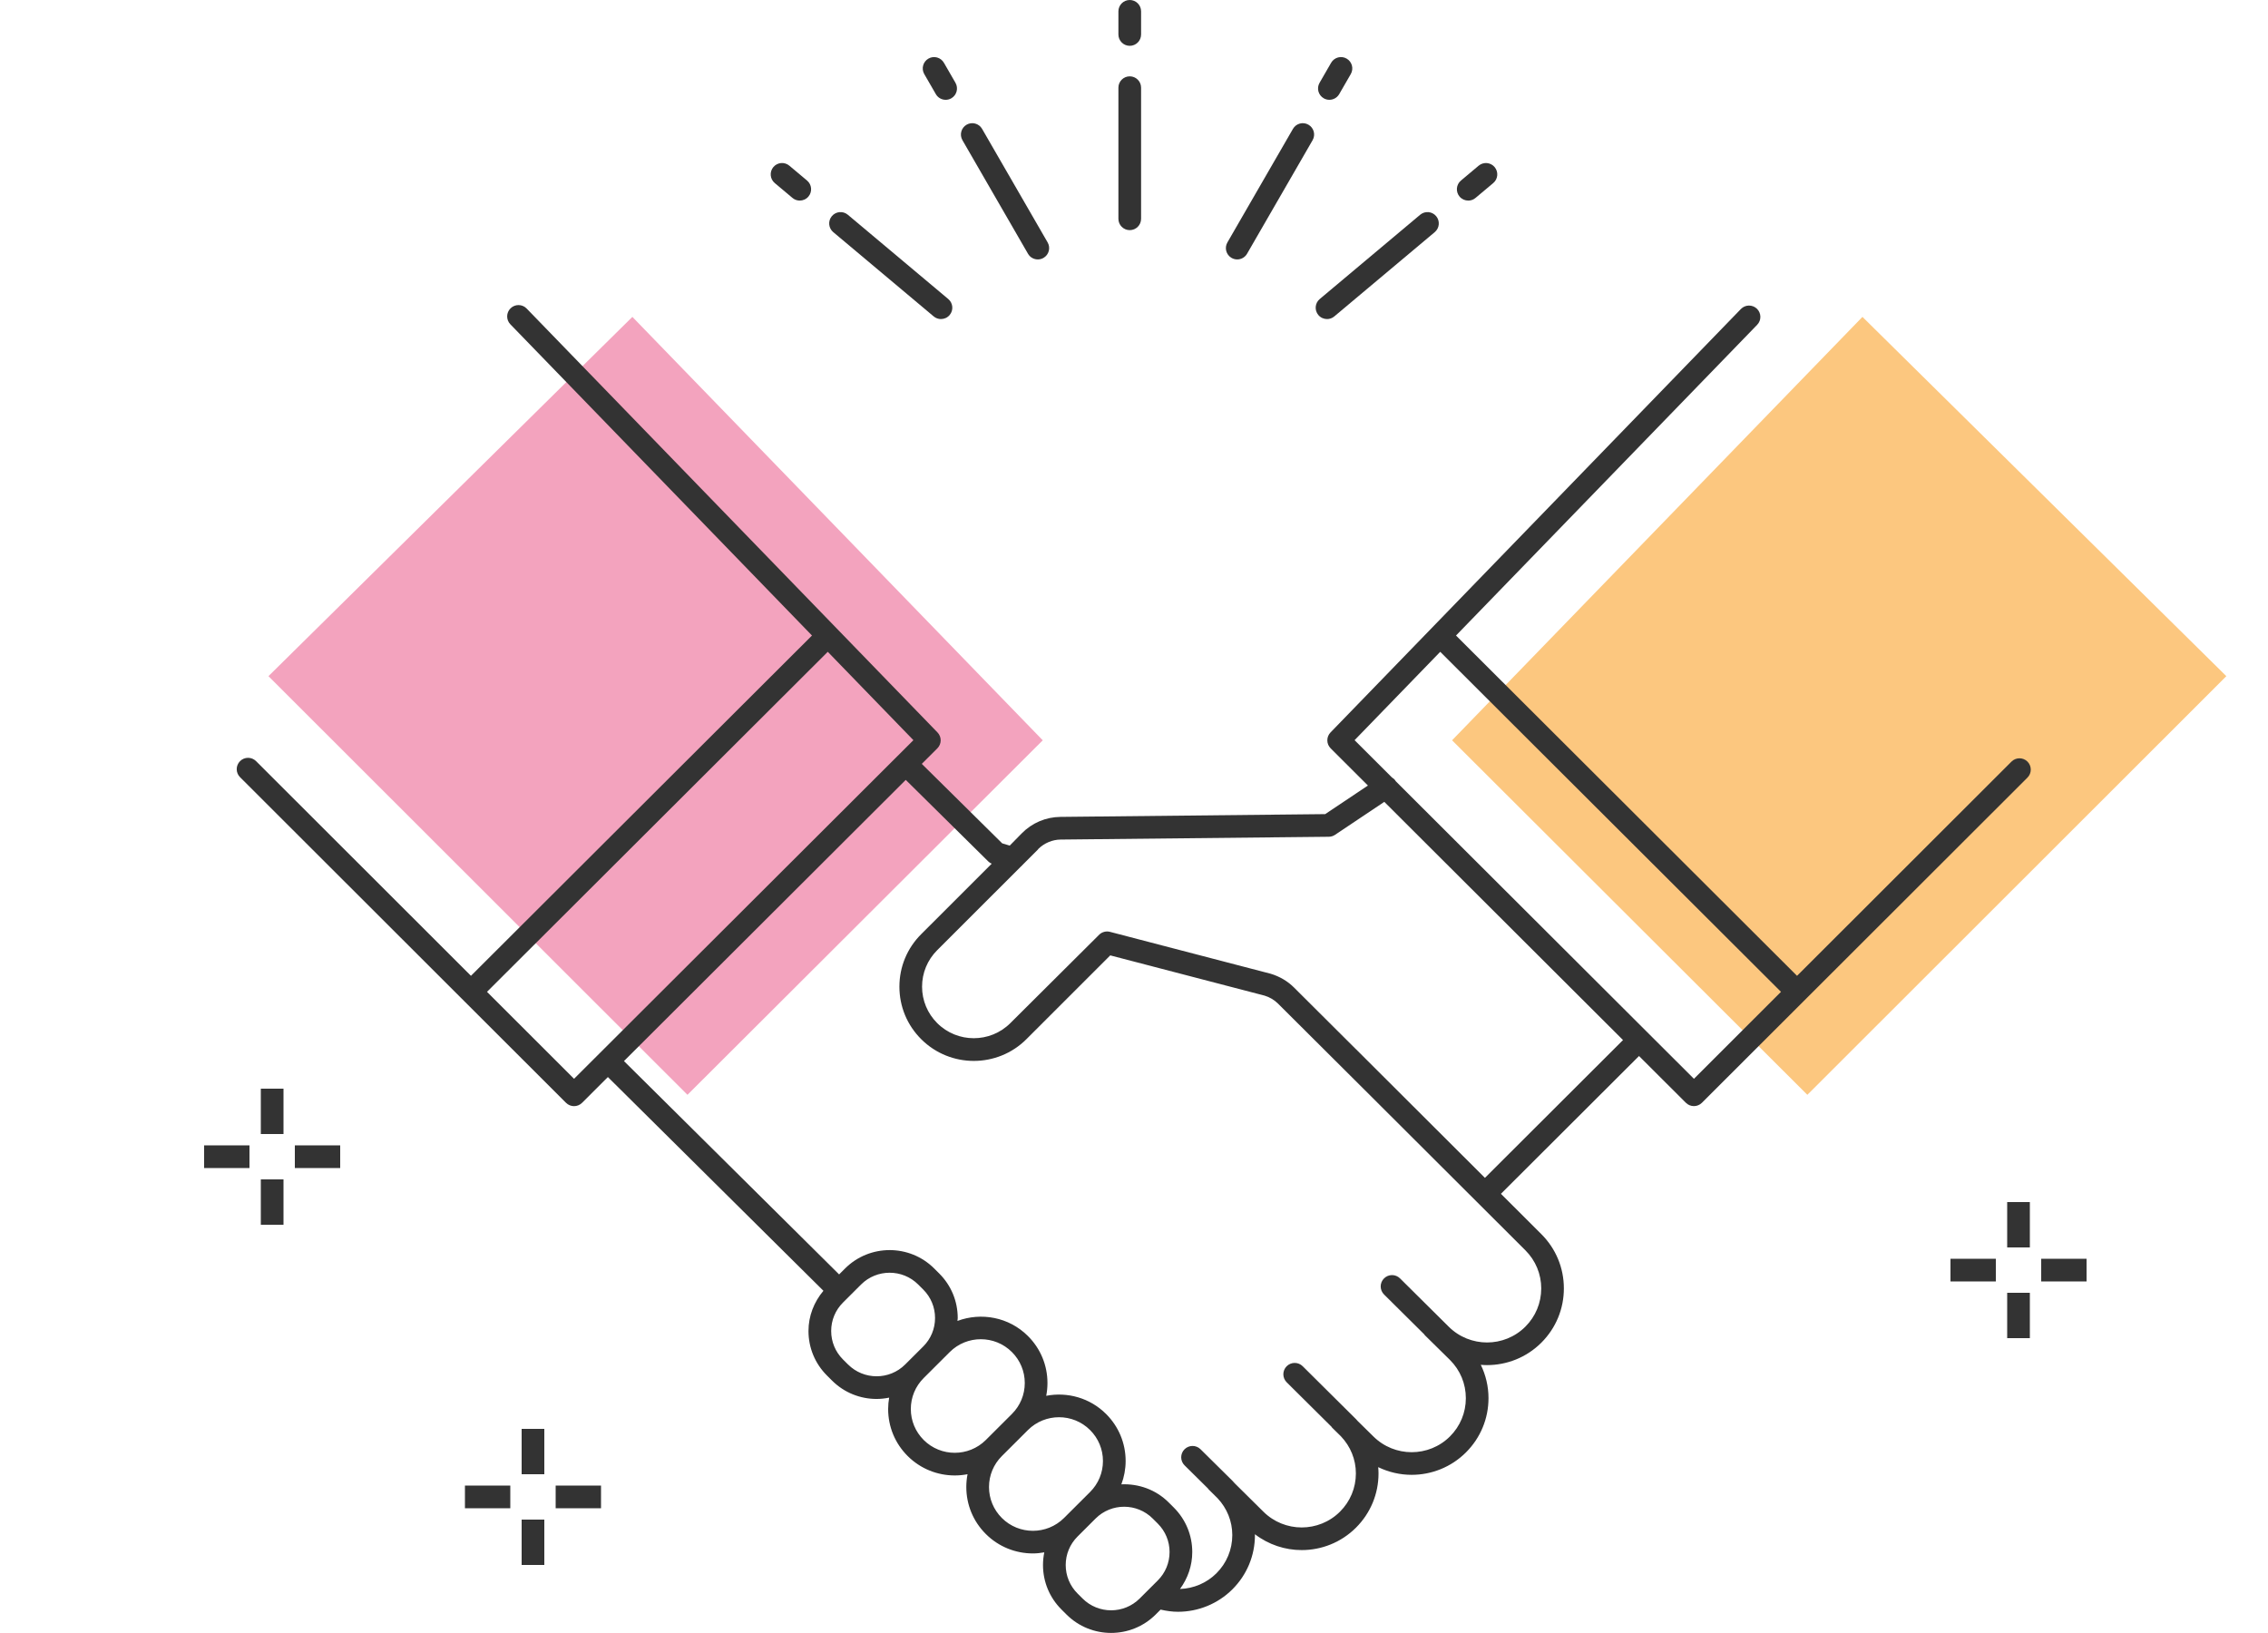 <?xml version="1.0" encoding="UTF-8"?><svg xmlns="http://www.w3.org/2000/svg" width="200" height="144" viewBox="0 0 200 144"><defs><style>.c{fill:#f3a3be;}.d{fill:#fcc77f;}.e{fill:#333;}</style></defs><g id="a"/><g id="b"><polyline class="d" points="164.237 27.943 128.048 65.28 159.378 96.542 196.327 59.625"/><polyline class="c" points="55.765 27.943 91.953 65.28 60.623 96.542 23.674 59.625"/><g><g><rect class="e" x="41" y="131" width="4" height="2"/><rect class="e" x="49" y="131" width="4" height="2"/></g><g><rect class="e" x="46" y="134" width="2" height="4"/><rect class="e" x="46" y="126" width="2" height="4"/></g></g><g><g><rect class="e" x="172" y="111" width="4" height="2"/><rect class="e" x="180" y="111" width="4" height="2"/></g><g><rect class="e" x="177" y="114" width="2" height="4"/><rect class="e" x="177" y="106" width="2" height="4"/></g></g><g><g><rect class="e" x="18" y="101" width="4" height="2"/><rect class="e" x="26" y="101" width="4" height="2"/></g><g><rect class="e" x="23" y="104" width="2" height="4"/><rect class="e" x="23" y="96" width="2" height="4"/></g></g><path class="e" d="M178.792,67.161c-.391-.392-1.023-.391-1.414,0l-18.909,18.888-30.073-30.007,26.558-27.402c.385-.396,.375-1.029-.021-1.414-.396-.383-1.029-.375-1.414,.022l-36.188,37.338c-.381,.393-.376,1.018,.012,1.404l3.286,3.279-3.769,2.521-23.345,.244c-1.297,.014-2.511,.531-3.417,1.456l-1.056,1.076-.664-.199-7.091-7.008,1.372-1.369c.388-.386,.393-1.012,.012-1.404L46.441,27.206c-.385-.398-1.018-.406-1.414-.022-.396,.385-.406,1.018-.021,1.414l26.598,27.443-30.073,30.007-18.949-18.929c-.391-.39-1.025-.391-1.414,0-.391,.391-.391,1.024,0,1.414l28.747,28.715c.195,.195,.451,.293,.707,.293s.511-.098,.706-.292l2.278-2.273,19.007,18.847c-.838,.997-1.318,2.229-1.318,3.546,0,1.482,.579,2.877,1.63,3.925l.445,.444c1.083,1.082,2.507,1.623,3.931,1.623,.372,0,.743-.042,1.109-.116-.056,.328-.09,.662-.09,1.001,0,1.567,.611,3.04,1.722,4.147,1.145,1.143,2.648,1.714,4.153,1.714,.378,0,.755-.037,1.127-.109-.071,.367-.109,.744-.109,1.126,0,1.567,.611,3.04,1.722,4.147,1.145,1.143,2.649,1.713,4.153,1.713,.336,0,.671-.039,1.002-.096-.074,.363-.114,.735-.114,1.114,0,1.482,.578,2.877,1.629,3.925l.445,.444c1.083,1.081,2.507,1.622,3.931,1.622s2.848-.541,3.931-1.622l.435-.434c.509,.118,1.023,.191,1.534,.191,1.774,0,3.51-.696,4.799-1.981,1.281-1.278,1.986-2.978,1.986-4.786,0-.024-.003-.048-.003-.072,1.212,.928,2.665,1.399,4.122,1.399,1.735,0,3.471-.659,4.792-1.978,1.281-1.278,1.987-2.978,1.987-4.785,0-.185-.012-.368-.027-.55,.928,.447,1.936,.677,2.947,.677,1.735,0,3.471-.659,4.792-1.978,1.281-1.278,1.986-2.978,1.986-4.785,0-1.035-.239-2.032-.678-2.938,.182,.015,.364,.026,.546,.026,1.736,0,3.472-.659,4.793-1.978,1.281-1.278,1.986-2.978,1.986-4.785s-.705-3.508-1.986-4.786l-3.564-3.556,12.177-12.151,4.134,4.125c.195,.194,.45,.292,.706,.292s.512-.098,.707-.293l28.707-28.674c.391-.39,.391-1.023,0-1.414ZM50.622,95.129l-7.676-7.668,30.05-29.984,7.552,7.792-27.644,27.584-.012,.008-.008,.012-2.262,2.257Zm24.161,25.194l-.445-.444c-.672-.67-1.042-1.562-1.042-2.509s.37-1.839,1.042-2.509l1.594-1.591c.694-.693,1.606-1.039,2.519-1.039s1.824,.346,2.519,1.039l.445,.444c.671,.67,1.041,1.562,1.041,2.509s-.37,1.839-1.041,2.509l-.044,.043-1.551,1.547c-1.389,1.388-3.647,1.386-5.036,0Zm6.671,6.656c-.73-.729-1.134-1.699-1.134-2.731s.403-2.001,1.134-2.73l1.329-1.326,.043-.043h0l.926-.924c.756-.754,1.748-1.131,2.74-1.131s1.985,.377,2.741,1.131c.731,.729,1.135,1.699,1.135,2.73s-.403,2.002-1.135,2.731l-2.298,2.293c-1.513,1.509-3.971,1.507-5.481,0Zm6.894,6.879c-.731-.729-1.134-1.699-1.134-2.731s.403-2.001,1.134-2.73l2.298-2.293c1.512-1.507,3.971-1.509,5.482,0,.73,.729,1.134,1.699,1.134,2.73s-.403,2.002-1.134,2.731l-.977,.975-1.324,1.32c-1.513,1.506-3.97,1.505-5.48-.002Zm7.116,7.101l-.445-.444c-.671-.67-1.041-1.562-1.041-2.509s.37-1.839,1.041-2.509l.221-.221,.002-.002,1.321-1.318,.05-.05c.694-.693,1.606-1.04,2.518-1.04s1.824,.347,2.519,1.04l.445,.444c.672,.67,1.042,1.562,1.042,2.509s-.37,1.839-1.042,2.509l-1.594,1.591c-1.389,1.387-3.648,1.387-5.037,0Zm40.447-27.341c0,1.272-.497,2.469-1.398,3.369-1.863,1.859-4.896,1.859-6.763-.002l-4.291-4.256c-.392-.388-1.024-.387-1.414,.006-.389,.392-.387,1.025,.006,1.414l3.542,3.513c.02,.023,.028,.052,.05,.074l2.223,2.188c.902,.9,1.398,2.097,1.398,3.369s-.496,2.469-1.398,3.369c-1.863,1.86-4.895,1.859-6.766-.005l-1.369-1.347c-.052-.056-.1-.115-.154-.17l-4.702-4.667c-.39-.388-1.024-.387-1.414,.006-.389,.392-.387,1.024,.006,1.414l3.955,3.925c.019,.023,.028,.052,.049,.073l.775,.762c.847,.889,1.321,2.043,1.321,3.275,0,1.272-.497,2.469-1.399,3.369-1.864,1.861-4.897,1.859-6.764-.003l-2.514-2.488c-.07-.077-.136-.157-.21-.231l-2.813-2.781c-.394-.39-1.026-.383-1.414,.008-.389,.393-.385,1.026,.008,1.414l2.067,2.043c.018,.021,.025,.047,.044,.066l.802,.794c.83,.886,1.295,2.026,1.295,3.244,0,1.273-.496,2.47-1.398,3.37-.868,.865-2.022,1.342-3.214,1.385,.692-.944,1.082-2.068,1.082-3.26,0-1.482-.579-2.877-1.63-3.925l-.445-.444c-1.146-1.145-2.671-1.666-4.176-1.6,.243-.649,.376-1.342,.376-2.056,0-1.566-.611-3.039-1.722-4.146-1.432-1.43-3.427-1.964-5.281-1.605,.071-.368,.109-.744,.109-1.127,0-1.566-.612-3.039-1.723-4.146-1.677-1.674-4.124-2.11-6.215-1.329,.004-.086,.025-.169,.025-.256,0-1.482-.578-2.877-1.629-3.925l-.445-.444c-2.166-2.162-5.695-2.162-7.861,0l-.524,.523-18.973-18.813,24.849-24.795,7.279,7.193c.086,.086,.19,.148,.301,.197l-6.217,6.213c-1.24,1.237-1.923,2.882-1.923,4.632s.683,3.394,1.923,4.631c2.557,2.553,6.718,2.554,9.276,0l7.395-7.391,13.605,3.548c.451,.135,.865,.381,1.197,.713l7.763,7.734,9.764,9.742,.002,.003,.003,.002,4.273,4.264c.901,.9,1.398,2.097,1.398,3.37Zm-4.966-9.755l-8.641-8.621v-.002l-.422-.419-2.304-2.299-.011-.007-5.448-5.427c-.565-.564-1.27-.983-2.07-1.223l-14.17-3.695c-.321-.083-.669,0-.919,.223l-7.863,7.826c-1.779,1.775-4.672,1.775-6.451,0-.86-.859-1.335-2.001-1.335-3.215s.475-2.356,1.336-3.217l7.385-7.38s.011-.006,.015-.01l.239-.243,1.244-1.243c.016-.016,.022-.038,.037-.056,.523-.513,1.236-.815,1.97-.822l23.643-.247c.194-.002,.384-.061,.545-.168l4.348-2.91,21.051,21.005-12.177,12.151Zm18.433-8.734l-26.307-26.25c-.007-.011-.007-.023-.014-.034-.083-.125-.193-.219-.313-.292l-3.292-3.284,7.552-7.792,30.05,29.984-7.676,7.668Z"/><g><g><path class="e" d="M99.625,20.294c-.553,0-1-.448-1-1V7.731c0-.552,.447-1,1-1s1,.448,1,1v11.563c0,.552-.447,1-1,1Z"/><path class="e" d="M99.625,4.041c-.553,0-1-.448-1-1V1c0-.552,.447-1,1-1s1,.448,1,1V3.041c0,.552-.447,1-1,1Z"/></g><g><path class="e" d="M91.519,22.877c-.346,0-.682-.179-.867-.5l-5.781-10.014c-.276-.479-.112-1.09,.366-1.366,.477-.277,1.09-.113,1.366,.366l5.781,10.014c.276,.479,.112,1.09-.366,1.366-.157,.091-.329,.134-.499,.134Z"/><path class="e" d="M83.392,8.801c-.346,0-.682-.179-.867-.5l-1.02-1.767c-.276-.478-.112-1.09,.366-1.366,.477-.277,1.089-.113,1.366,.367l1.02,1.767c.276,.478,.112,1.09-.366,1.366-.157,.091-.329,.134-.499,.134Z"/></g><g><path class="e" d="M109.102,22.877c-.17,0-.342-.043-.499-.134-.479-.276-.643-.888-.366-1.366l5.781-10.014c.276-.479,.889-.643,1.366-.366,.479,.276,.643,.888,.366,1.366l-5.781,10.014c-.186,.321-.521,.5-.867,.5Z"/><path class="e" d="M117.229,8.801c-.17,0-.342-.043-.499-.134-.479-.276-.643-.888-.366-1.366l1.02-1.767c.276-.479,.889-.644,1.366-.367,.479,.276,.643,.888,.366,1.366l-1.02,1.767c-.186,.321-.521,.5-.867,.5Z"/></g><g><path class="e" d="M117.022,28.135c-.286,0-.569-.122-.767-.357-.355-.423-.3-1.054,.123-1.409l8.858-7.433c.425-.355,1.055-.298,1.408,.124,.355,.423,.3,1.054-.123,1.409l-8.858,7.433c-.188,.157-.415,.234-.642,.234Z"/><path class="e" d="M129.474,17.688c-.286,0-.569-.122-.768-.357-.354-.423-.299-1.054,.124-1.409l1.563-1.312c.425-.355,1.055-.299,1.409,.124s.299,1.054-.124,1.409l-1.563,1.312c-.188,.157-.415,.234-.642,.234Z"/></g><g><path class="e" d="M82.978,28.136c-.227,0-.454-.077-.642-.234l-8.858-7.433c-.423-.355-.479-.986-.123-1.409,.354-.421,.984-.479,1.408-.124l8.858,7.433c.423,.355,.479,.986,.123,1.409-.197,.236-.48,.357-.767,.357Z"/><path class="e" d="M70.526,17.688c-.227,0-.454-.077-.642-.234l-1.563-1.312c-.423-.355-.479-.986-.124-1.409,.355-.423,.986-.479,1.409-.124l1.563,1.312c.423,.355,.479,.986,.124,1.409-.198,.236-.481,.357-.768,.357Z"/></g></g></g></svg>